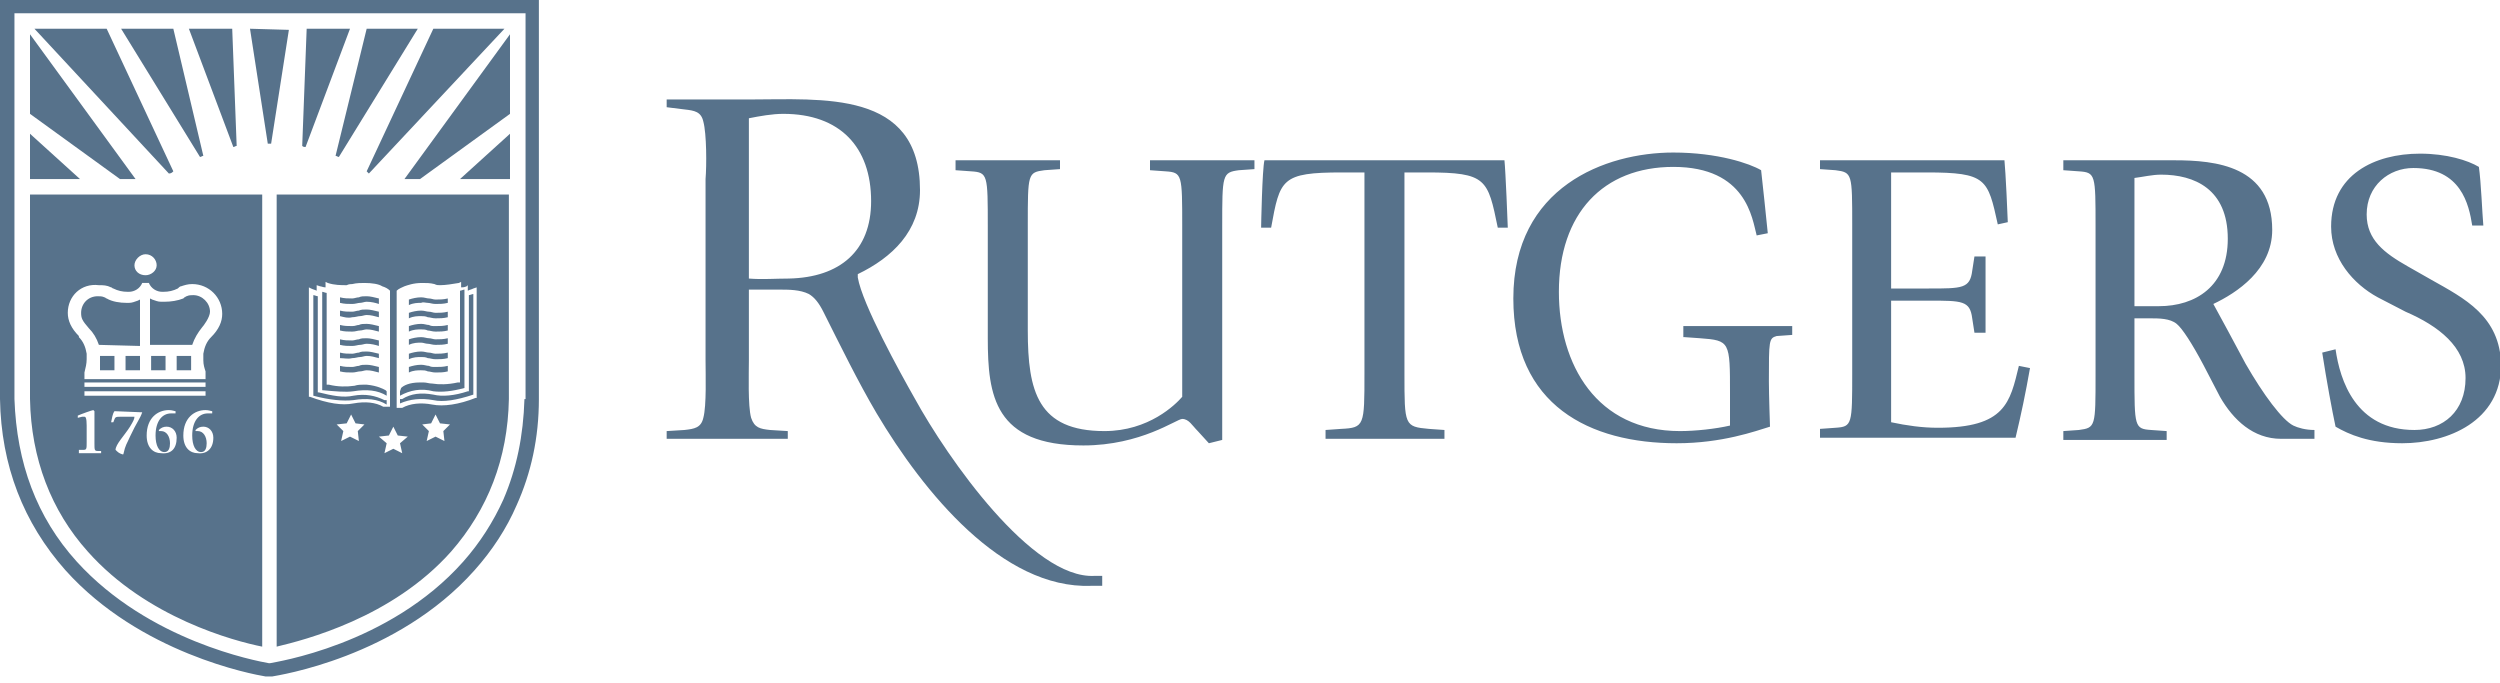 <svg width="150" height="41" viewBox="0 0 150 41" fill="none" xmlns="http://www.w3.org/2000/svg">
<g clip-path="url(#clip0_5793_1940)">
<path d="M52.267 12.07C52.267 8.821 50.4 6.831 47 6.831C46.333 6.831 45.6 6.964 44.933 7.096V16.713C45.733 16.779 46.533 16.713 47.333 16.713C50.4 16.646 52.267 15.055 52.267 12.07ZM65.667 34.553H66.133V35.15H65.467C60.133 35.349 55.4 29.513 52.6 24.804C51.467 22.881 50.4 20.692 49.4 18.703C49.133 18.172 48.867 17.84 48.533 17.641C48 17.376 47.333 17.376 46.733 17.376C46.4 17.376 45.4 17.376 44.933 17.376V21.621C44.933 22.416 44.867 24.34 45.067 25.069C45.267 25.666 45.6 25.733 46.2 25.799L47.267 25.865V26.329H40V25.865L41.067 25.799C41.667 25.733 42.067 25.666 42.2 25.069C42.4 24.34 42.333 22.416 42.333 21.621V10.744C42.4 9.948 42.4 8.025 42.2 7.295C42.067 6.698 41.667 6.632 41.067 6.566L40 6.433V5.969H44.933C49.333 5.969 55.2 5.372 55.2 11.407C55.2 13.861 53.533 15.453 51.467 16.448C51.467 16.514 51.467 16.646 51.467 16.646C51.733 18.238 54 22.35 54.867 23.875C56.867 27.523 61.933 34.752 65.667 34.553ZM145.867 16.779L144.467 15.983C143.067 15.188 142 14.392 142 12.866C142 11.142 143.333 10.081 144.8 10.081C147.667 10.081 148.133 12.269 148.333 13.53H149C148.933 12.8 148.867 10.943 148.733 10.014C148.067 9.617 146.8 9.219 145.2 9.219C142.467 9.219 139.867 10.479 139.867 13.596C139.867 15.519 141.2 17.044 142.667 17.84L144.333 18.703C146.333 19.565 147.933 20.825 147.933 22.682C147.933 24.671 146.6 25.799 144.867 25.799C141.333 25.799 140.4 22.814 140.133 20.957L139.333 21.156C139.6 22.881 139.933 24.671 140.133 25.6C140.933 26.064 142.133 26.595 144.133 26.595C146.867 26.595 150.067 25.268 150.067 21.886C150 18.968 147.867 17.907 145.867 16.779ZM133.667 14.325C133.667 11.341 131.667 10.479 129.667 10.479C129.133 10.479 128.6 10.611 128.067 10.678V18.371H129.533C131.733 18.371 133.667 17.177 133.667 14.325ZM137.6 25.534C137.867 25.666 138.333 25.799 138.867 25.799V26.329H136.867C135.2 26.329 134 25.202 133.2 23.809L132.2 21.886C131.533 20.626 130.933 19.697 130.6 19.432C130.2 19.1 129.533 19.1 129 19.1H128.067V22.483C128.067 25.6 128.067 25.733 129.067 25.799L130 25.865V26.396H123.8V25.865L124.733 25.799C125.733 25.666 125.733 25.6 125.733 22.483V13.596C125.733 10.479 125.733 10.346 124.733 10.28L123.8 10.213V9.617H130.467C132.933 9.617 136.333 9.948 136.333 13.795C136.333 16.182 134.2 17.575 132.8 18.238C133.2 18.968 134.067 20.559 134.733 21.82C135.8 23.677 136.933 25.202 137.6 25.534ZM116.267 25.666C115.333 25.666 114.4 25.534 113.467 25.334V18.039H115.733C117.733 18.039 118.2 18.039 118.333 19.1L118.467 19.963H119.133V15.386H118.467L118.333 16.249C118.2 17.31 117.733 17.31 115.733 17.31H113.467V10.346H115.6C119.2 10.346 119.267 10.744 119.867 13.463L120.467 13.331C120.467 13.132 120.333 10.213 120.267 9.617H109.2V10.147L110.133 10.213C111.133 10.346 111.133 10.412 111.133 13.53V22.35C111.133 25.467 111.133 25.6 110.133 25.666L109.2 25.733V26.263H120.933C121.267 24.87 121.533 23.61 121.8 22.085L121.133 21.952C120.6 24.141 120.333 25.666 116.267 25.666ZM101.067 20.228L102 20.294C103.8 20.427 103.8 20.493 103.8 23.61V25.534C102.933 25.733 101.733 25.865 100.8 25.865C95.8 25.865 93.533 21.886 93.533 17.509C93.533 12.8 96.2 10.014 100.4 10.014C104.8 10.014 105.133 13.132 105.4 14.126L106.067 13.994C105.933 12.734 105.8 11.341 105.667 10.213C105 9.816 103.067 9.152 100.4 9.152C96.333 9.152 90.8 11.208 90.8 17.907C90.8 24.34 95.4 26.595 100.6 26.595C103.333 26.595 105.333 25.865 106.2 25.6C106.2 25.6 106.133 23.677 106.133 22.881C106.133 20.427 106.133 20.294 106.6 20.162L107.533 20.095V19.565H101V20.228H101.067ZM75.867 9.617C75.733 10.147 75.667 13.53 75.667 13.662H76.267C76.8 10.744 76.867 10.346 80.533 10.346H81.867V22.416C81.867 25.534 81.867 25.666 80.467 25.733L79.533 25.799V26.329H86.667V25.799L85.733 25.733C84.267 25.6 84.267 25.534 84.267 22.416V10.346H85.6C89.2 10.346 89.267 10.744 89.867 13.662H90.467C90.467 13.53 90.333 10.213 90.267 9.617H75.867ZM69 9.617H75.267V10.147L74.333 10.213C73.333 10.346 73.333 10.479 73.333 13.596V26.396L72.533 26.595L71.867 25.865C71.533 25.534 71.333 25.136 70.933 25.136C70.6 25.136 68.467 26.727 65 26.727C59.667 26.727 59.267 23.743 59.267 20.294V13.596C59.267 10.479 59.267 10.346 58.267 10.28L57.333 10.213V9.617H63.6V10.147L62.667 10.213C61.667 10.346 61.667 10.412 61.667 13.53V19.83C61.667 23.478 62.267 25.865 66.267 25.865C68.933 25.865 70.533 24.273 70.933 23.809V13.596C70.933 10.479 70.933 10.346 69.933 10.28L69 10.213V9.617Z" fill="#57728B"/>
<path d="M25.733 19.498C25.6 19.498 25.467 19.432 25.267 19.432C25 19.432 24.733 19.498 24.533 19.565V19.896C24.8 19.764 25.067 19.764 25.267 19.764C25.4 19.764 25.533 19.764 25.667 19.83C25.8 19.83 25.933 19.896 26.133 19.896C26.4 19.896 26.6 19.896 26.867 19.83V19.498C26.6 19.565 26.4 19.565 26.133 19.565C25.933 19.565 25.867 19.565 25.733 19.498ZM25.667 18.172C25.8 18.172 25.933 18.238 26.133 18.238C26.4 18.238 26.6 18.238 26.867 18.172V17.907C26.6 17.973 26.4 17.973 26.133 17.973C26 17.973 25.867 17.907 25.733 17.907C25.6 17.907 25.467 17.84 25.267 17.84C25 17.84 24.733 17.907 24.533 17.973V18.305C24.8 18.172 25.067 18.172 25.267 18.172C25.4 18.105 25.533 18.172 25.667 18.172ZM26.867 18.702C26.6 18.769 26.4 18.769 26.133 18.769C26 18.769 25.867 18.702 25.733 18.702C25.6 18.702 25.467 18.636 25.267 18.636C25 18.636 24.733 18.702 24.533 18.769V19.1C24.8 18.968 25.067 18.968 25.267 18.968C25.4 18.968 25.533 18.968 25.667 19.034C25.8 19.034 25.933 19.1 26.133 19.1C26.4 19.1 26.6 19.1 26.867 19.034V18.702ZM25.733 21.952C25.6 21.952 25.467 21.886 25.267 21.886C25 21.886 24.733 21.952 24.533 22.018V22.35C24.8 22.217 25.067 22.217 25.267 22.217C25.4 22.217 25.533 22.217 25.667 22.284C25.8 22.284 25.933 22.35 26.133 22.35C26.4 22.35 26.6 22.35 26.867 22.284V21.952C26.6 22.018 26.4 22.018 26.133 22.018C25.933 22.018 25.867 22.018 25.733 21.952ZM26 24.008C26.6 24.141 27.4 24.008 28.4 23.677V17.641C28.333 17.641 28.2 17.708 28.133 17.708V19.1V20.957V23.477H28.067C27.267 23.743 26.533 23.809 26 23.677C25.267 23.544 24.667 23.61 24.133 23.942C24.133 23.942 24.133 23.942 24.067 23.942H24V24.207C24.6 23.942 25.267 23.875 26 24.008ZM18.533 23.809H18.6C19.667 24.207 20.533 24.34 21.2 24.207C21.933 24.074 22.533 24.141 23 24.406H23.4V22.549V17.442C23.267 17.31 23.133 17.243 22.933 17.177C22.733 17.044 22.333 16.978 21.867 16.978C21.667 16.978 21.4 16.978 21.133 17.044C21.067 17.044 20.933 17.044 20.8 17.111C20.467 17.111 20.067 17.111 19.667 16.978L19.533 16.912V17.243C19.4 17.243 19.267 17.177 19.2 17.177L19 17.111V17.442C18.867 17.376 18.8 17.376 18.667 17.31L18.533 17.243V23.809ZM23.6 25.6L23.333 26.13L22.733 26.197L23.2 26.595L23.067 27.192L23.6 26.926L24.133 27.192L24 26.595L24.467 26.197L23.867 26.13L23.6 25.6ZM23.733 24.472H24.133C24.6 24.207 25.267 24.141 25.933 24.273C26.6 24.406 27.533 24.273 28.533 23.875H28.6V17.243L28.4 17.31C28.267 17.376 28.2 17.376 28.067 17.442V17.111L28 17.177C27.867 17.243 27.733 17.243 27.667 17.243V16.912L27.533 16.978C27.133 17.044 26.733 17.111 26.4 17.111C26.267 17.111 26.2 17.111 26.067 17.044C25.8 16.978 25.6 16.978 25.333 16.978C24.8 16.978 24.467 17.111 24.267 17.177C24.133 17.243 23.933 17.31 23.8 17.442V22.549V24.472H23.733ZM26.6 25.865L27 25.467L26.4 25.401L26.133 24.87L25.867 25.401L25.333 25.467L25.733 25.865L25.6 26.462L26.133 26.197L26.667 26.462L26.6 25.865ZM21.467 25.865L21.867 25.467L21.333 25.401L21.067 24.87L20.8 25.401L20.2 25.467L20.6 25.865L20.467 26.462L21 26.197L21.533 26.462L21.467 25.865ZM16.6 11.672H30.533V23.942C30.467 27.523 29.267 30.574 27.067 33.094C23.533 37.073 18.267 38.4 16.6 38.798V11.672ZM25.667 20.626C25.8 20.626 25.933 20.692 26.133 20.692C26.4 20.692 26.6 20.692 26.867 20.626V20.294C26.6 20.36 26.4 20.36 26.133 20.36C26 20.36 25.867 20.294 25.733 20.294C25.6 20.294 25.467 20.228 25.267 20.228C25 20.228 24.733 20.294 24.533 20.36V20.692C24.8 20.559 25.067 20.559 25.267 20.559C25.4 20.559 25.533 20.626 25.667 20.626ZM26 23.477C26.533 23.544 27.133 23.477 27.867 23.279V21.554V18.437V17.708V17.442V17.376C27.8 17.376 27.667 17.442 27.6 17.442V17.509V17.774V17.973V21.886V22.947H27.467C26.867 23.08 26.333 23.08 25.933 23.013C25.733 23.013 25.6 22.947 25.4 22.947C25.333 22.947 25.267 22.947 25.267 22.947H25.2C24.533 22.947 24.2 23.146 24.067 23.279L24 23.477V23.743C24.6 23.411 25.267 23.279 26 23.477ZM26.867 21.156C26.6 21.223 26.333 21.223 26.133 21.223C26 21.223 25.867 21.156 25.733 21.156C25.6 21.156 25.467 21.09 25.267 21.09C25 21.09 24.733 21.156 24.533 21.223V21.554C24.8 21.422 25.067 21.422 25.267 21.422C25.4 21.422 25.533 21.422 25.667 21.488C25.8 21.488 25.933 21.554 26.133 21.554C26.4 21.554 26.6 21.554 26.867 21.488V21.156ZM21.2 24.008C22 23.875 22.667 23.942 23.2 24.273V24.008H23.133C23.133 24.008 23.133 24.008 23.067 24.008C22.533 23.743 21.933 23.61 21.2 23.743C20.6 23.875 19.933 23.743 19.133 23.544H19.067V21.024V19.167V17.774C19 17.774 18.867 17.708 18.8 17.708V23.743C19.8 24.008 20.6 24.074 21.2 24.008ZM21.2 23.477C22 23.345 22.667 23.411 23.2 23.743V23.477L23.133 23.411C23 23.345 22.667 23.146 22 23.08H21.933C21.867 23.08 21.8 23.08 21.8 23.08C21.667 23.08 21.467 23.08 21.267 23.146C20.8 23.212 20.267 23.212 19.733 23.08H19.6V22.018V18.105V17.907V17.641V17.575C19.533 17.575 19.4 17.509 19.333 17.509V17.575V17.84V18.57V21.687V23.411C20.067 23.477 20.733 23.544 21.2 23.477ZM21.133 18.238C21.333 18.238 21.467 18.172 21.6 18.172C21.733 18.172 21.867 18.105 22 18.105C22.267 18.105 22.533 18.172 22.733 18.238V17.907C22.467 17.84 22.2 17.774 22 17.774C21.8 17.774 21.667 17.774 21.533 17.84C21.4 17.84 21.267 17.907 21.133 17.907C20.867 17.907 20.667 17.907 20.4 17.84V18.172C20.667 18.238 20.867 18.238 21.133 18.238ZM22.733 19.565C22.467 19.498 22.2 19.432 22 19.432C21.8 19.432 21.667 19.432 21.533 19.498C21.4 19.498 21.333 19.565 21.133 19.565C20.867 19.565 20.667 19.565 20.4 19.498V19.83C20.667 19.896 20.867 19.896 21.133 19.896C21.333 19.896 21.467 19.83 21.6 19.83C21.733 19.83 21.867 19.764 22 19.764C22.267 19.764 22.467 19.83 22.733 19.896V19.565ZM21.133 19.034C21.333 19.034 21.467 18.968 21.6 18.968C21.733 18.968 21.867 18.901 22 18.901C22.267 18.901 22.467 18.968 22.733 19.034V18.702C22.467 18.636 22.2 18.57 22 18.57C21.8 18.57 21.667 18.57 21.533 18.636C21.4 18.636 21.267 18.702 21.133 18.702C20.867 18.702 20.667 18.702 20.4 18.636V18.968C20.667 19.034 20.867 19.1 21.133 19.034ZM21.533 20.36C21.4 20.36 21.267 20.427 21.133 20.427C20.867 20.427 20.667 20.427 20.4 20.36V20.692C20.667 20.758 20.867 20.758 21.133 20.758C21.333 20.758 21.467 20.692 21.6 20.692C21.733 20.692 21.867 20.626 22 20.626C22.267 20.626 22.533 20.692 22.733 20.758V20.427C22.467 20.36 22.2 20.294 22 20.294C21.8 20.294 21.667 20.294 21.533 20.36ZM21.133 21.488C21.333 21.488 21.467 21.422 21.6 21.422C21.733 21.422 21.867 21.355 22 21.355C22.267 21.355 22.467 21.422 22.733 21.488V21.223C22.467 21.156 22.2 21.09 22 21.09C21.8 21.09 21.667 21.09 21.533 21.156C21.4 21.156 21.267 21.223 21.133 21.223C20.867 21.223 20.667 21.223 20.4 21.156V21.488C20.667 21.488 20.867 21.554 21.133 21.488ZM21.133 22.35C21.333 22.35 21.467 22.284 21.6 22.284C21.733 22.284 21.867 22.217 22 22.217C22.267 22.217 22.467 22.284 22.733 22.35V22.018C22.467 21.952 22.2 21.886 22 21.886C21.8 21.886 21.667 21.886 21.533 21.952C21.4 21.952 21.267 22.018 21.133 22.018C20.867 22.018 20.667 22.018 20.4 21.952V22.284C20.667 22.35 20.867 22.35 21.133 22.35ZM9.067 22.217H9.933V21.355H9.067V22.217ZM11.533 20.692C11.667 20.294 11.867 19.962 12.133 19.631C12.2 19.565 12.6 19.034 12.6 18.702C12.6 18.172 12.133 17.708 11.6 17.708C11.467 17.708 11.333 17.708 11.2 17.774C11.133 17.774 11.133 17.84 11.067 17.84L11 17.907C10.667 18.039 10.267 18.105 9.867 18.105C9.867 18.105 9.867 18.105 9.8 18.105C9.8 18.105 9.733 18.105 9.667 18.105C9.467 18.105 9.333 18.039 9.133 17.973L9 17.907V20.692H11.533ZM6 22.217H6.867V21.355H6V22.217ZM4.067 18.769C4.067 19.233 4.267 19.697 4.733 20.162C4.733 20.162 4.733 20.162 4.733 20.228C5 20.493 5.133 20.825 5.2 21.223C5.2 21.289 5.2 21.422 5.2 21.554C5.2 21.82 5.133 22.085 5.067 22.35V22.748H12.333V22.284C12.267 22.085 12.2 21.886 12.2 21.62V21.422C12.2 21.355 12.2 21.289 12.2 21.223C12.267 20.825 12.4 20.493 12.667 20.228C13.133 19.764 13.333 19.299 13.333 18.835C13.333 17.84 12.533 17.044 11.533 17.044C11.267 17.044 11.067 17.111 10.867 17.177C10.8 17.177 10.733 17.243 10.667 17.31C10.4 17.442 10.133 17.509 9.8 17.509C9.733 17.509 9.733 17.509 9.733 17.509C9.4 17.509 9.067 17.31 8.933 16.978H8.533C8.4 17.31 8.067 17.509 7.733 17.509H7.667C7.333 17.509 7.067 17.442 6.8 17.31C6.733 17.31 6.733 17.243 6.667 17.243C6.4 17.111 6.2 17.111 5.933 17.111C4.867 16.978 4.067 17.774 4.067 18.769ZM8.067 15.917C8.067 16.249 8.333 16.514 8.733 16.514C9.067 16.514 9.4 16.249 9.4 15.917C9.4 15.585 9.133 15.254 8.733 15.254C8.4 15.254 8.067 15.585 8.067 15.917ZM12.8 26.263C12.8 25.865 12.533 25.6 12.2 25.6C12 25.6 11.867 25.666 11.733 25.799V25.865C11.8 25.865 11.8 25.865 11.867 25.865C12.2 25.865 12.4 26.197 12.4 26.595C12.4 26.86 12.333 27.125 12.067 27.125C11.733 27.125 11.533 26.727 11.533 26.13C11.533 25.268 11.933 24.804 12.467 24.804C12.6 24.804 12.667 24.804 12.733 24.804V24.671C12.667 24.671 12.533 24.605 12.333 24.605C11.667 24.605 11 25.069 11 26.13C11 26.86 11.4 27.192 11.867 27.192C12.4 27.258 12.8 26.926 12.8 26.263ZM10.6 26.263C10.6 25.865 10.333 25.6 10 25.6C9.8 25.6 9.667 25.666 9.533 25.799V25.865C9.6 25.865 9.6 25.865 9.667 25.865C10 25.865 10.2 26.197 10.2 26.595C10.2 26.86 10.133 27.125 9.867 27.125C9.533 27.125 9.333 26.727 9.333 26.13C9.333 25.268 9.733 24.804 10.267 24.804C10.4 24.804 10.467 24.804 10.533 24.804V24.671C10.467 24.671 10.333 24.605 10.133 24.605C9.467 24.605 8.8 25.069 8.8 26.13C8.8 26.86 9.2 27.192 9.667 27.192C10.267 27.258 10.6 26.926 10.6 26.263ZM8.533 24.738L6.867 24.671C6.733 24.87 6.733 25.069 6.667 25.334H6.8C6.933 25.003 6.867 25.003 7.333 25.003H8.067C8.067 25.136 8 25.268 7.8 25.6C7.467 26.13 6.933 26.661 6.933 26.992C7.067 27.125 7.133 27.192 7.333 27.258H7.4C7.533 26.661 7.6 26.661 7.8 26.197C8.2 25.334 8.4 25.136 8.533 24.738ZM5.067 23.212H12.333V22.947H5.067V23.212ZM5.067 23.743H12.333V23.477H5.067V23.743ZM6.133 27.059H5.867C5.667 27.059 5.667 26.992 5.667 26.595V24.671L5.6 24.605C5.533 24.605 4.8 24.87 4.667 24.937V25.069L4.933 25.003C5 25.003 5 25.003 5.067 25.003C5.133 25.003 5.2 25.069 5.2 25.533V26.528C5.2 26.926 5.2 26.992 5 26.992H4.733V27.192H6.067V27.059H6.133ZM1.8 11.672H15.733V38.798C14.067 38.466 8.8 37.073 5.267 33.094C3.067 30.64 1.867 27.523 1.8 23.942V11.672ZM10.6 22.217H11.467V21.355H10.6V22.217ZM5.933 20.692L8.4 20.758V17.973L8.267 18.039C8.067 18.105 7.933 18.172 7.733 18.172H7.667C7.667 18.172 7.667 18.172 7.6 18.172C7.2 18.172 6.733 18.105 6.4 17.907C6.333 17.907 6.333 17.84 6.267 17.84C6.133 17.774 6 17.774 5.867 17.774C5.267 17.774 4.867 18.238 4.867 18.769C4.867 19.1 4.933 19.233 5.333 19.697C5.6 19.962 5.8 20.294 5.933 20.692ZM7.533 21.355V22.217H8.4V21.422V21.355H7.533ZM1.8 8.025V10.744H4.8L1.8 8.025ZM12.2 9.351L10.4 1.724H7.267L12 9.418C12.067 9.418 12.133 9.351 12.2 9.351ZM10.4 10.28L6.4 1.724H2.067L10.133 10.412C10.267 10.412 10.333 10.346 10.4 10.28ZM8.133 10.744L1.8 2.056V6.831L7.2 10.744H8.133ZM14.2 8.754L13.933 1.724H11.333L14 8.821C14.067 8.821 14.133 8.754 14.2 8.754ZM15 1.724L16.067 8.622H16.133C16.2 8.622 16.2 8.622 16.267 8.622L17.333 1.791L15 1.724ZM27.6 10.744H30.6V8.025L27.6 10.744ZM20.333 9.418L25.067 1.724H22L20.133 9.351C20.2 9.351 20.267 9.418 20.333 9.418ZM22.133 10.412L30.267 1.724H26L22 10.28C22.067 10.346 22.133 10.412 22.133 10.412ZM25.2 10.744L30.6 6.831V2.056L24.267 10.744H25.2ZM18.333 8.821C18.267 8.821 18.2 8.821 18.133 8.754L18.4 1.724H21L18.333 8.821ZM31.467 23.942C31.4 26.13 31 28.12 30.2 29.977C29.6 31.303 28.8 32.563 27.8 33.691C23.333 38.731 16.467 39.726 16.2 39.792H16.133C15.4 39.66 8.933 38.466 4.6 33.691C2.2 31.038 1 27.788 0.867 23.942V0.796H31.533V23.942H31.467ZM0 0V23.942C0.067 27.921 1.4 31.37 3.933 34.221C8.4 39.196 15.133 40.456 15.933 40.588C16 40.588 16 40.588 16.067 40.588H16.2H16.333C16.667 40.522 23.8 39.461 28.467 34.221C29.533 33.028 30.4 31.701 31 30.308C31.867 28.385 32.333 26.263 32.333 23.942V0H0Z" fill="#57728B"/>
</g>
<defs>
<clipPath id="clip0_5793_1940">
<rect width="150" height="40.588" fill="white"/>
</clipPath>
</defs>
</svg>
